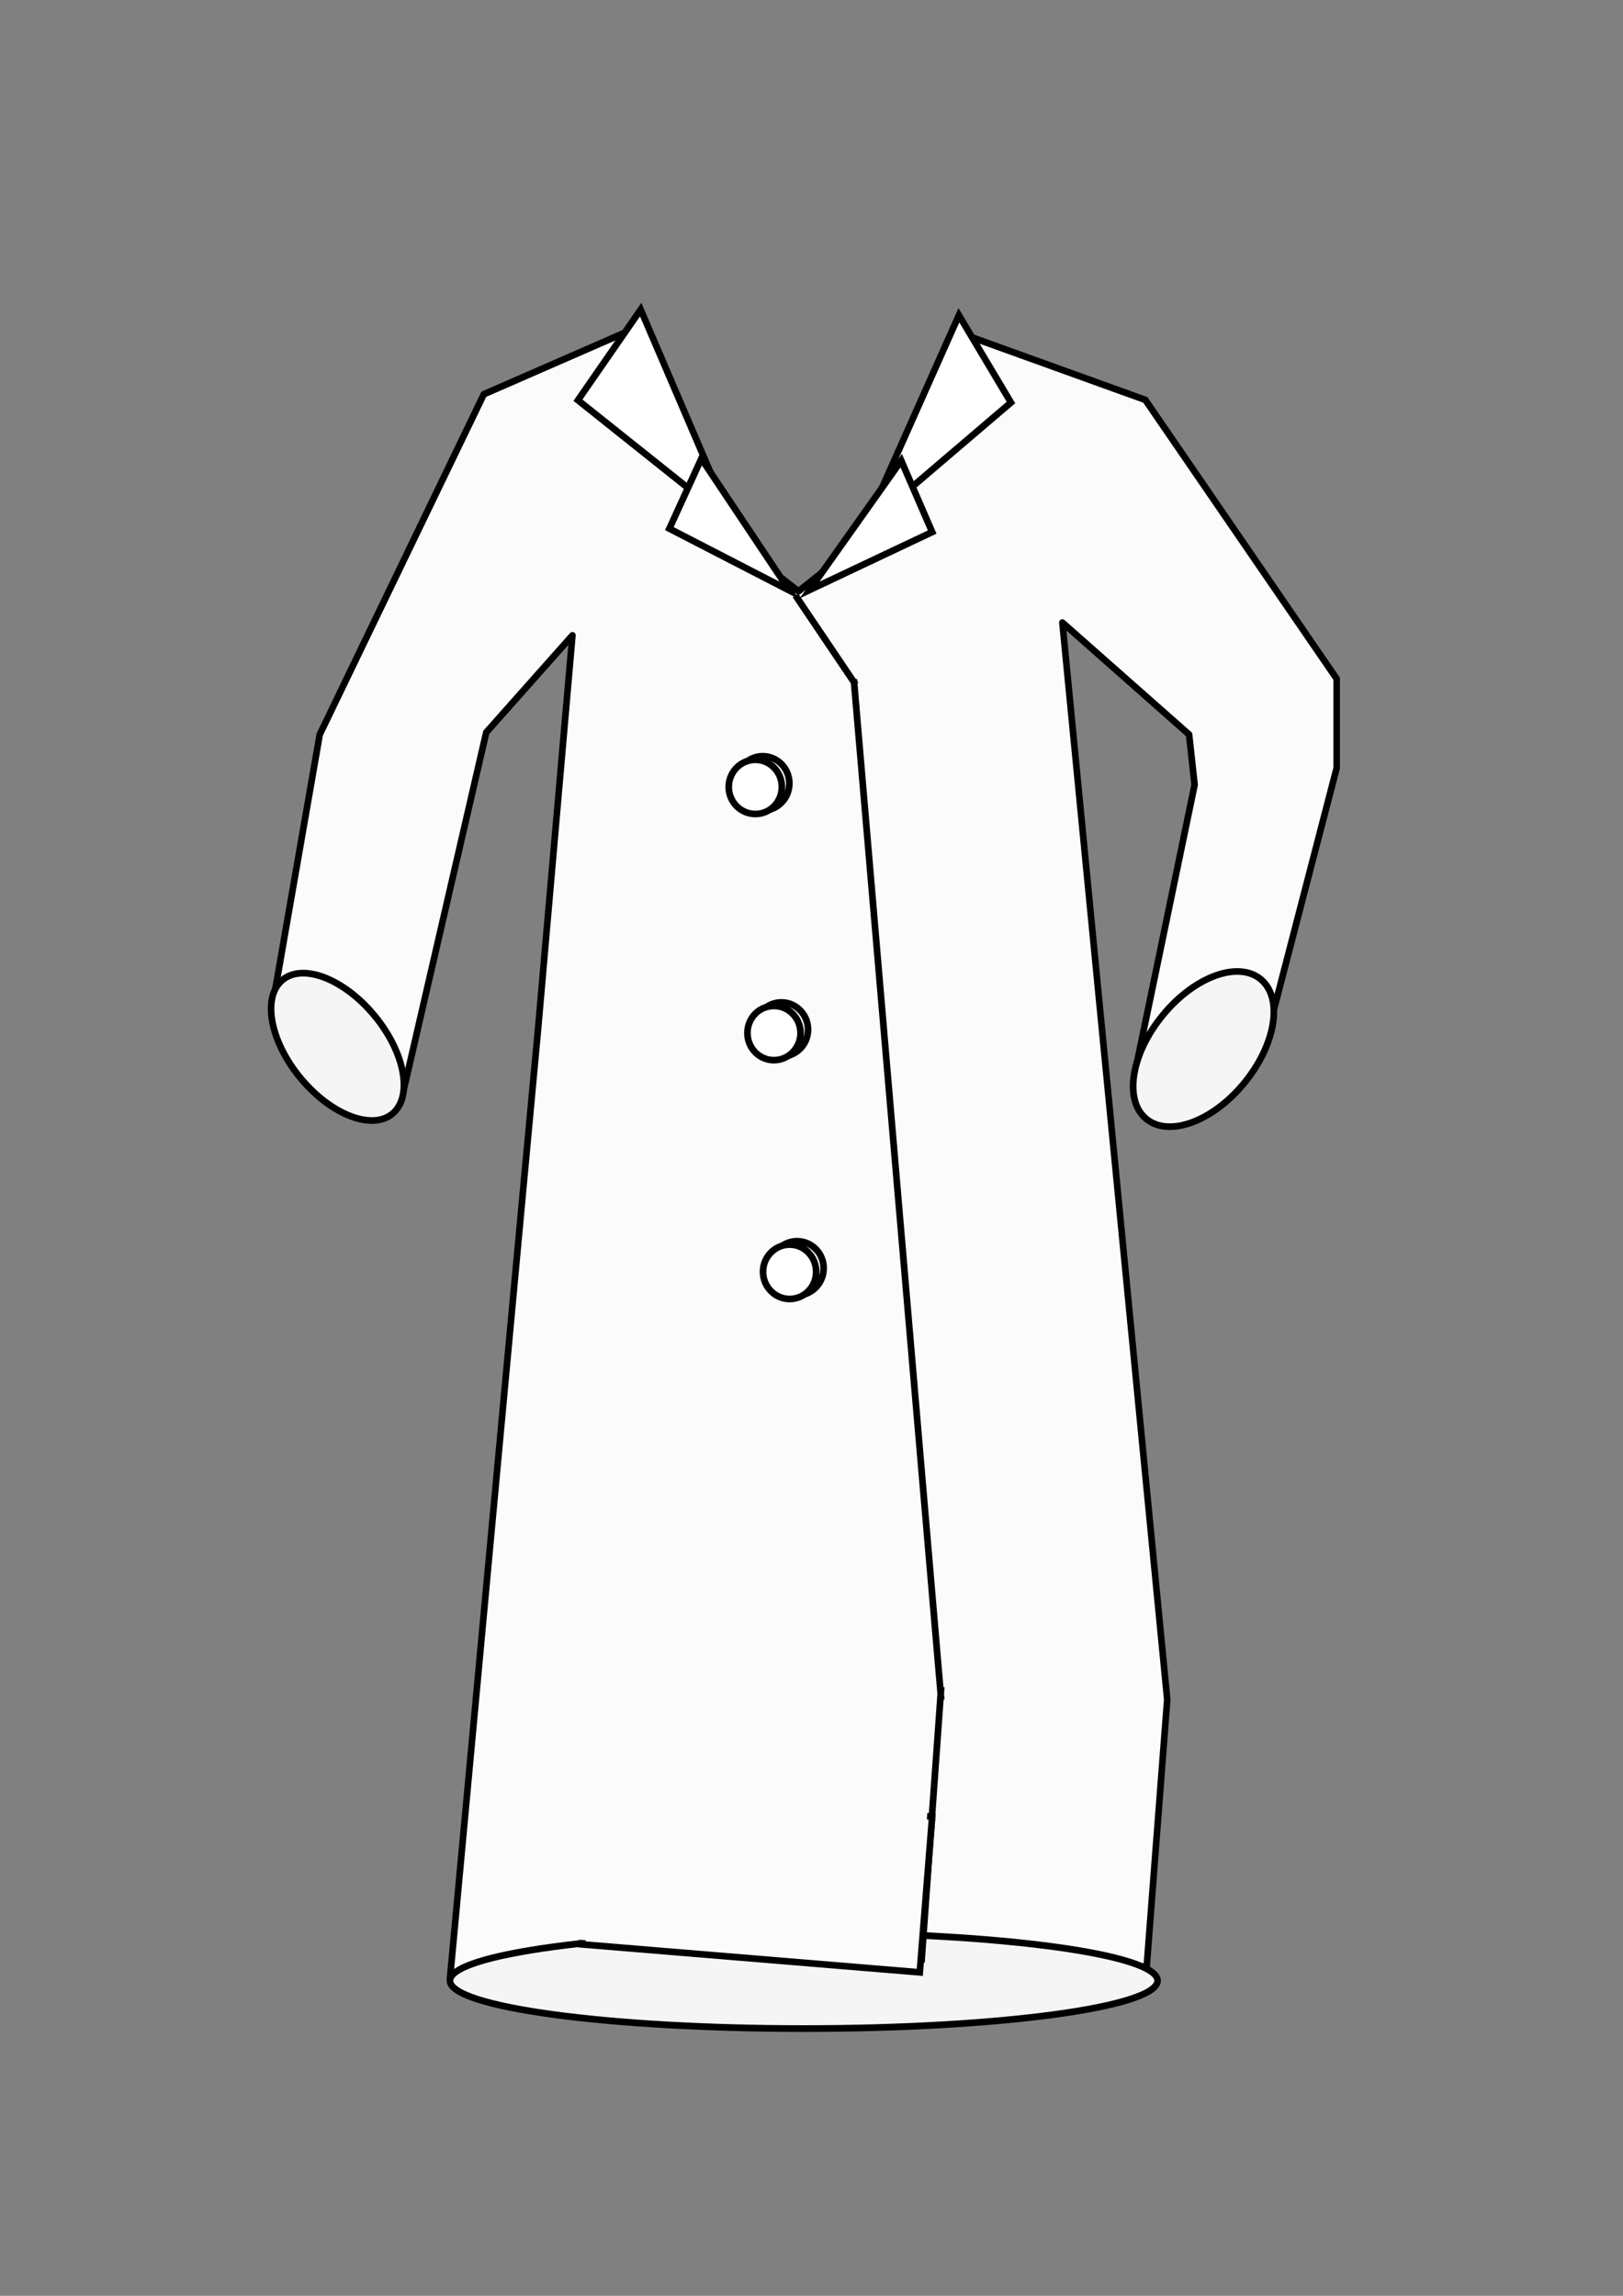 <svg xmlns="http://www.w3.org/2000/svg" width="210mm" height="297mm" viewBox="0 0 744.094 1052.362"><rect x="0" y="0" width="744.094" height="1052.362" fill="#808080" stroke="none"/><defs><clipPath id="a" clipPathUnits="userSpaceOnUse"><path d="M10.002 6.251H563.88v871.45H10.002z"/></clipPath></defs><path d="M262.455 291.285l-39.51 44.462-39.09 169.26-57.617-51.91.281-1.218 20.071-115.13 75.232-156.012 70.177-30.644.071 31.217 42.81 65.44 31.228 24.344 34.599-27.709 32.913-52.84 6.316-37.946 85.197 30.716 87.723 127.874v40.954L580.293 477.44l-60.143 15.321 27.58-132.957-2.526-23.055-58.108-51.337 48.073 493.814-9.405 122.362-319.452 5.513 40.564-437.323 15.579-178.494z" fill="#fbfbfb" fill-rule="evenodd"/><path transform="matrix(.898 0 0 .916 110.027 129.902)" d="M169.726 176.134l-43.994 48.527-43.526 184.73-64.155-56.654.313-1.329 22.348-125.653 83.77-170.274 78.142-33.445.079 34.07 47.667 71.423 34.773 26.569 38.525-30.242 36.649-57.669 7.033-41.416 94.865 33.524 97.679 139.563v44.697l-36.259 136.751-66.968 16.722 30.71-145.111-2.813-25.162-64.702-56.029 53.528 538.952-10.472 133.546-355.706 6.017 45.167-477.297 17.347-194.81z" clip-path="url(#a)" fill="none" stroke="#000" stroke-width="3.36" stroke-linejoin="round"/><path d="M368.564 886.123c-89.617 0-162.252 9.881-162.252 21.981 0 12.172 72.635 21.981 162.252 21.981 89.619 0 162.184-9.81 162.184-21.98 0-12.1-72.565-21.982-162.184-21.982z" fill="#f5f5f5" fill-rule="evenodd"/><path transform="matrix(.898 0 0 .916 110.027 129.902)" d="M287.878 825.345c-99.788 0-180.666 10.784-180.666 23.99 0 13.284 80.878 23.99 180.666 23.99 99.789 0 180.589-10.706 180.589-23.99 0-13.206-80.8-23.99-180.589-23.99" clip-path="url(#a)" fill="none" stroke="#000" stroke-width="3.36" stroke-linejoin="round"/><path d="M578.258 449.087c-10.175-8.807-30.247-1.718-44.844 15.896-14.667 17.541-18.316 38.948-8.141 47.684 10.176 8.806 30.247 1.718 44.845-15.824 14.667-17.613 18.316-38.95 8.14-47.756z" fill="#f5f5f5" fill-rule="evenodd"/><path d="M578.258 449.087c-10.175-8.807-30.247-1.718-44.844 15.896-14.667 17.541-18.316 38.948-8.141 47.684 10.176 8.806 30.247 1.718 44.845-15.824 14.667-17.613 18.316-38.95 8.14-47.756" fill="none" stroke="#000" stroke-width="3.048" stroke-linejoin="round"/><path d="M129.326 449.446c-9.263 8.019-5.403 28.21 8.632 45.035 14.036 16.825 32.914 23.985 42.177 15.966 9.264-8.09 5.404-28.21-8.631-45.035-14.036-16.826-32.914-23.985-42.178-15.966z" fill="#f5f5f5" fill-rule="evenodd"/><path transform="matrix(.898 0 0 .916 110.027 129.902)" d="M21.49 348.752c-10.316 8.752-6.018 30.788 9.61 49.152 15.63 18.363 36.65 26.177 46.965 17.425 10.315-8.83 6.017-30.788-9.612-49.151C52.825 347.814 31.804 340 21.49 348.752" clip-path="url(#a)" fill="none" stroke="#000" stroke-width="3.36" stroke-linejoin="round"/><path d="M463.516 184.532l-23.86-40.024-43.37 97.374z" fill="#fff" fill-rule="evenodd"/><path transform="matrix(.898 0 0 .916 110.027 129.902)" d="M393.606 59.623l-26.569-43.682-48.292 106.274z" clip-path="url(#a)" fill="none" stroke="#000" stroke-width="3.36" stroke-miterlimit="8"/><path d="M427.374 243.886l-14.176-32.72-42.036 59.283z" fill="#fff" fill-rule="evenodd"/><path d="M427.374 243.886l-14.176-32.72-42.036 59.283z" fill="none" stroke="#000" stroke-width="3.048" stroke-miterlimit="8"/><path d="M264.98 183.458l28.774-41.527 41.967 97.946z" fill="#fff" fill-rule="evenodd"/><path transform="matrix(.898 0 0 .916 110.027 129.902)" d="M172.539 58.45l32.039-45.322 46.729 106.899z" clip-path="url(#a)" fill="none" stroke="#000" stroke-width="3.36" stroke-miterlimit="8"/><path d="M306.878 242.311l14.667-32.076 40.353 60.43z" fill="#fff" fill-rule="evenodd"/><path d="M306.878 242.311l14.667-32.076 40.353 60.43z" fill="none" stroke="#000" stroke-width="3.048" stroke-miterlimit="8"/><path d="M364.704 272.955l27.581 40.883M391.443 311.332l40.071 467.824M431.514 773.285l-9.052 126.227" fill="none" stroke="#000" stroke-width="3.048" stroke-linejoin="round" stroke-miterlimit="10"/><path d="M272.56 819.895l-5.684 71.383 154.813 12.817 5.685-71.384z" fill="#fbfbfb" fill-rule="evenodd"/><path d="M272.56 819.895l-5.684 71.383 154.813 12.817 5.685-71.384z" fill="none" stroke="#000" stroke-width="3.048" stroke-miterlimit="8"/><path d="M270.385 817.675l-5.684 71.384 154.813 12.816 5.685-71.384z" fill="#fbfbfb" fill-rule="evenodd"/><path d="M349.687 346.63c-6.738 0-12.141 5.585-12.141 12.458 0 6.874 5.403 12.458 12.14 12.458 6.738 0 12.212-5.584 12.212-12.458 0-6.873-5.474-12.458-12.211-12.458z" fill="#f5f5f5" fill-rule="evenodd"/><path d="M349.687 346.63c-6.738 0-12.141 5.585-12.141 12.458 0 6.874 5.403 12.458 12.14 12.458 6.738 0 12.212-5.584 12.212-12.458 0-6.873-5.474-12.458-12.211-12.458" fill="none" stroke="#000" stroke-width="3.048" stroke-linejoin="round" stroke-miterlimit="10"/><path d="M346.318 348.277c-6.737 0-12.211 5.585-12.211 12.458s5.474 12.386 12.211 12.386 12.141-5.513 12.141-12.386c0-6.873-5.404-12.458-12.14-12.458z" fill="#fff" fill-rule="evenodd"/><path d="M346.318 348.277c-6.737 0-12.211 5.585-12.211 12.458s5.474 12.386 12.211 12.386 12.141-5.513 12.141-12.386c0-6.873-5.404-12.458-12.14-12.458" fill="none" stroke="#000" stroke-width="3.048" stroke-linejoin="round" stroke-miterlimit="10"/><path d="M358.248 459.47c-6.736 0-12.211 5.584-12.211 12.458 0 6.872 5.475 12.386 12.211 12.386 6.738 0 12.211-5.514 12.211-12.386 0-6.874-5.473-12.459-12.21-12.459z" fill="#f5f5f5" fill-rule="evenodd"/><path d="M358.248 459.47c-6.736 0-12.211 5.584-12.211 12.458 0 6.872 5.475 12.386 12.211 12.386 6.738 0 12.211-5.514 12.211-12.386 0-6.874-5.473-12.459-12.21-12.459" fill="none" stroke="#000" stroke-width="3.048" stroke-linejoin="round" stroke-miterlimit="10"/><path d="M354.81 461.116c-6.737 0-12.14 5.513-12.14 12.387 0 6.872 5.403 12.458 12.14 12.458 6.737 0 12.21-5.586 12.21-12.458 0-6.874-5.473-12.387-12.21-12.387z" fill="#fff" fill-rule="evenodd"/><path d="M354.81 461.116c-6.737 0-12.14 5.513-12.14 12.387 0 6.872 5.403 12.458 12.14 12.458 6.737 0 12.21-5.586 12.21-12.458 0-6.874-5.473-12.387-12.21-12.387" fill="none" stroke="#000" stroke-width="3.048" stroke-linejoin="round" stroke-miterlimit="10"/><path d="M365.407 568.943c-6.738 0-12.141 5.513-12.141 12.387 0 6.873 5.403 12.458 12.14 12.458 6.738 0 12.212-5.585 12.212-12.458 0-6.874-5.474-12.387-12.211-12.387z" fill="#f5f5f5" fill-rule="evenodd"/><path d="M365.407 568.943c-6.738 0-12.141 5.513-12.141 12.387 0 6.873 5.403 12.458 12.14 12.458 6.738 0 12.212-5.585 12.212-12.458 0-6.874-5.474-12.387-12.211-12.387" fill="none" stroke="#000" stroke-width="3.048" stroke-linejoin="round" stroke-miterlimit="10"/><path d="M362.038 570.518c-6.737 0-12.211 5.584-12.211 12.458 0 6.874 5.474 12.458 12.211 12.458s12.141-5.584 12.141-12.458c0-6.874-5.404-12.458-12.141-12.458z" fill="#fff" fill-rule="evenodd"/><path d="M362.038 570.518c-6.737 0-12.211 5.584-12.211 12.458 0 6.874 5.474 12.458 12.211 12.458s12.141-5.584 12.141-12.458c0-6.874-5.404-12.458-12.141-12.458" fill="none" stroke="#000" stroke-width="3.048" stroke-linejoin="round" stroke-miterlimit="10"/></svg>